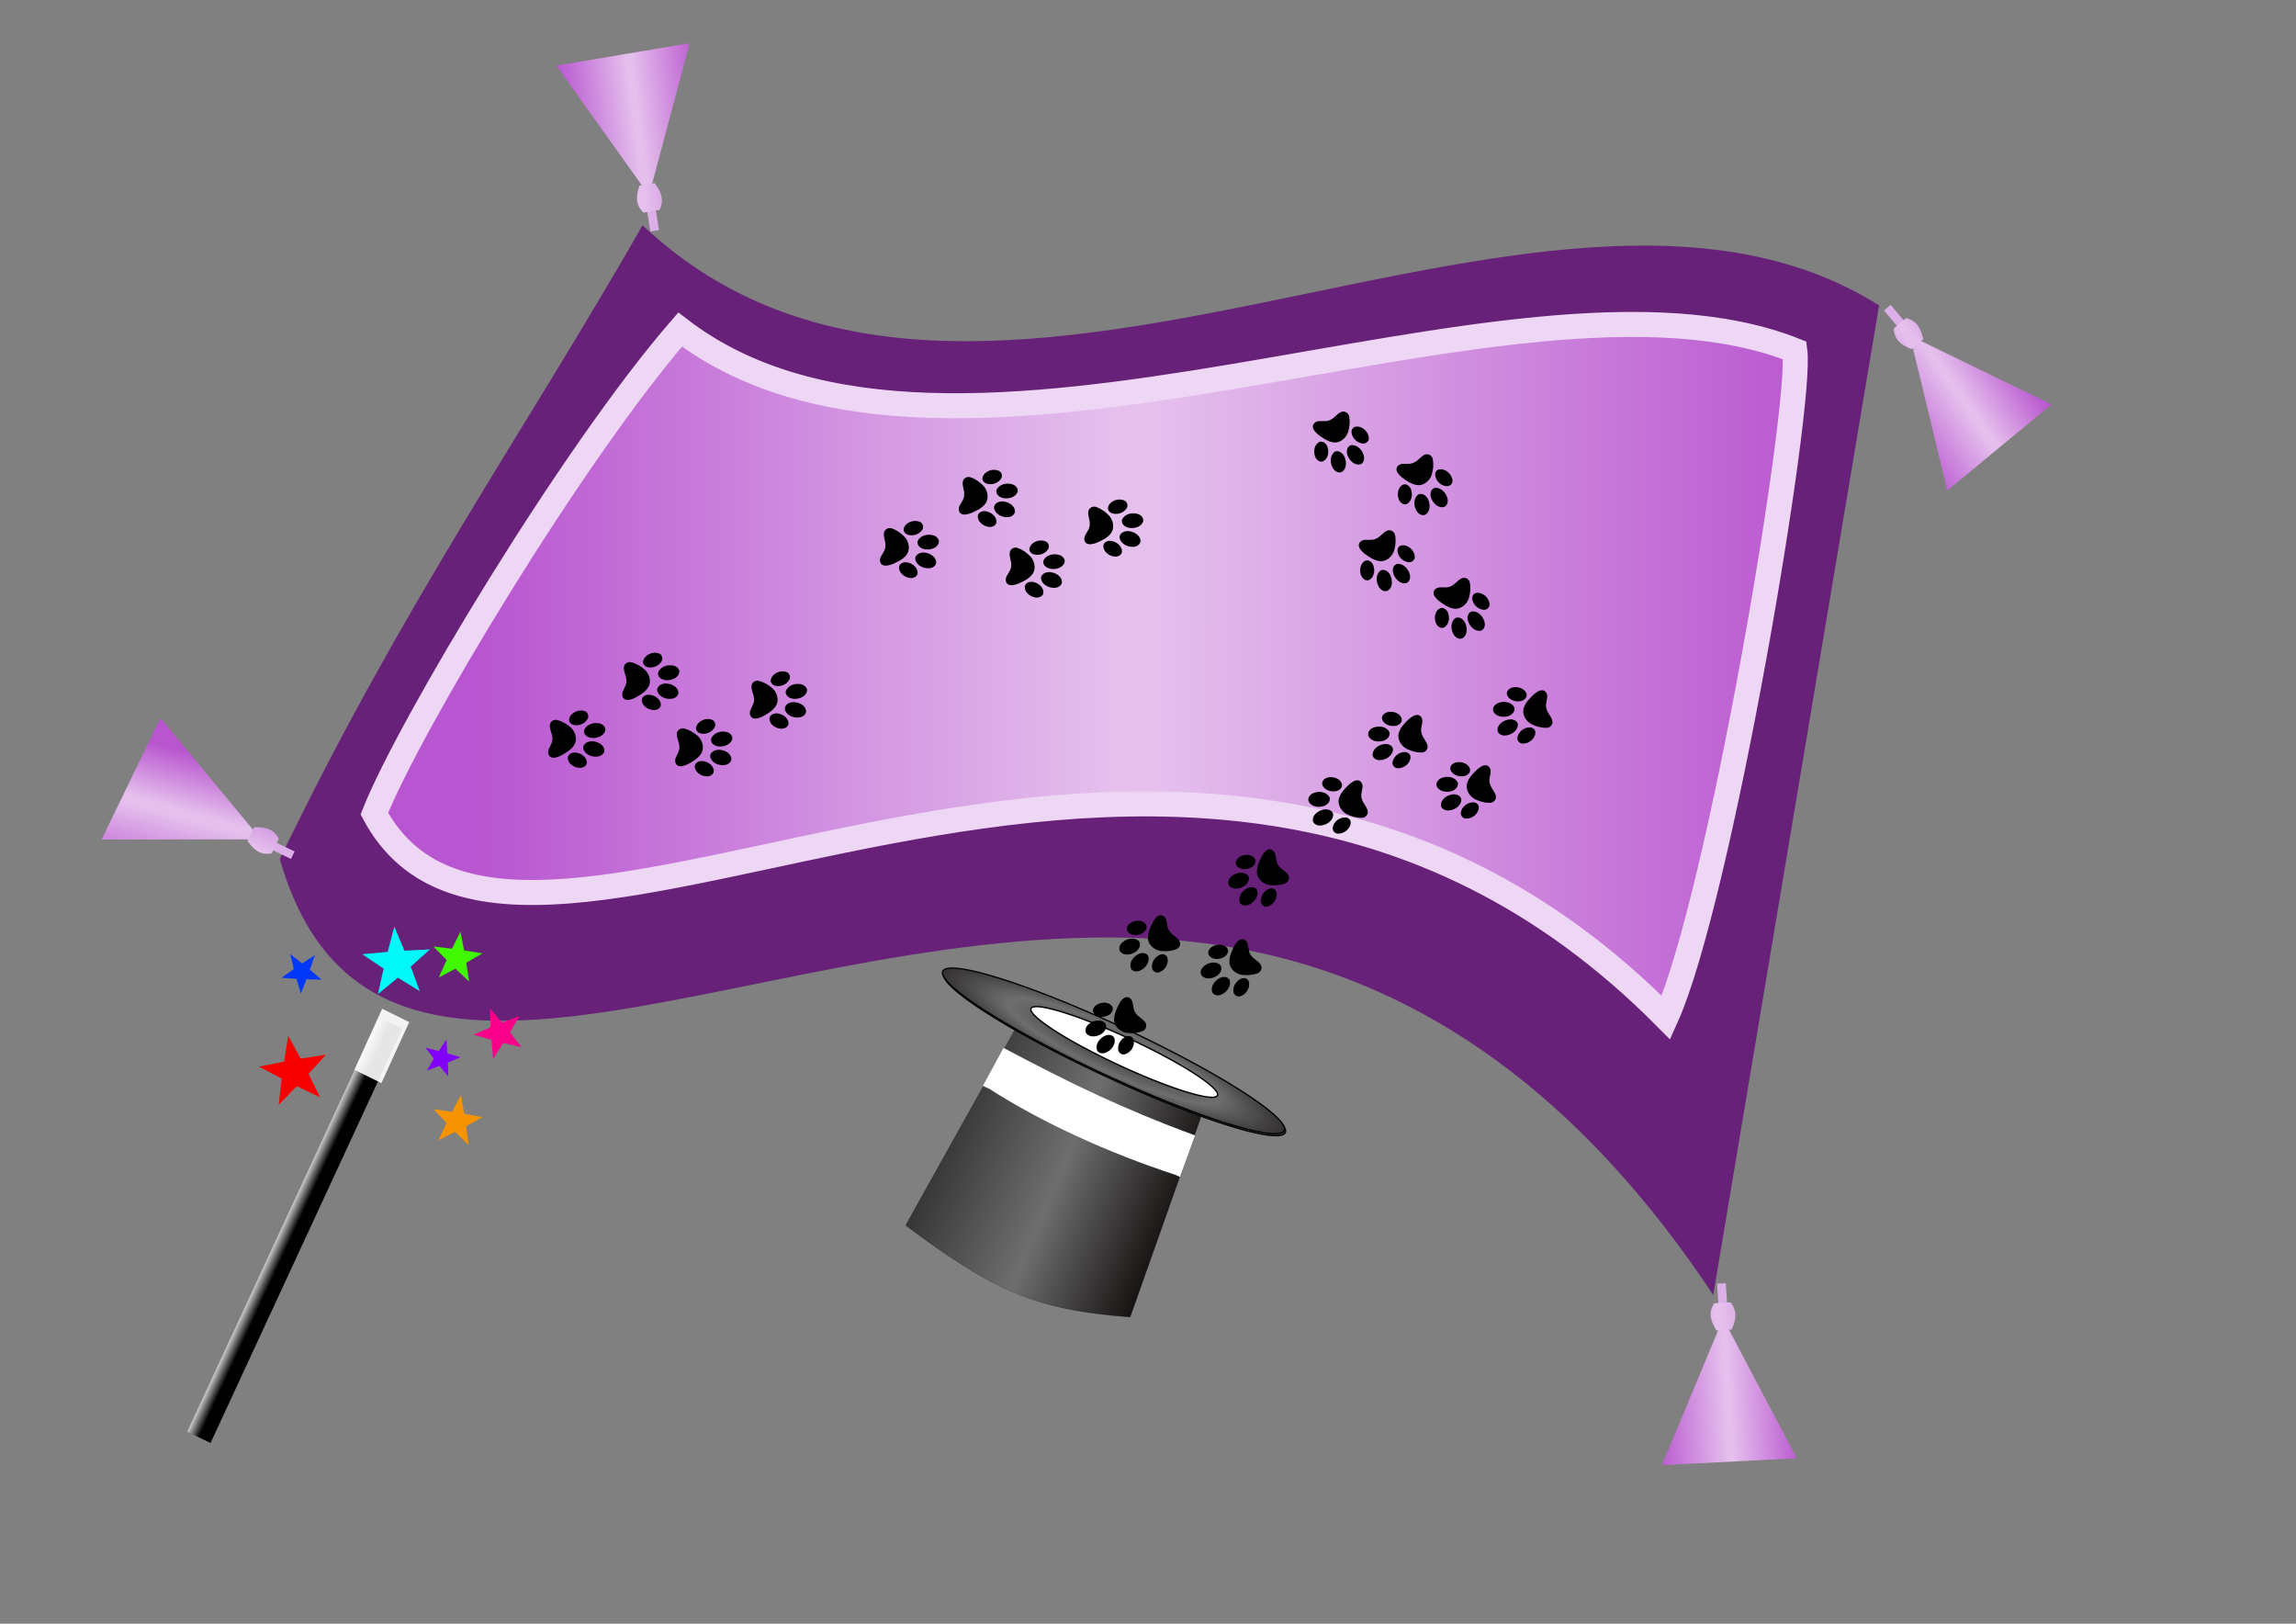 <?xml version="1.0"?><svg width="1052.362" height="744.094" xmlns="http://www.w3.org/2000/svg" xmlns:xlink="http://www.w3.org/1999/xlink">
 <rect width="100%" height="100%" fill="#808080" stroke="none"/>
 <title>Magic Carpet</title>
 <defs>
  <linearGradient id="linearGradient3328">
   <stop stop-color="#b855d0" offset="0" id="stop3330"/>
   <stop stop-color="#e5c0ed" id="stop3332" offset="0.504"/>
   <stop stop-color="#e5c0ed" id="stop3334" offset="0.528"/>
   <stop stop-color="#b956cf" offset="1" id="stop3336"/>
  </linearGradient>
  <linearGradient id="linearGradient3296">
   <stop stop-color="#b855d0" offset="0" id="stop3298"/>
   <stop stop-color="#e5c0ed" id="stop3300" offset="0.518"/>
   <stop stop-color="#e5c0ed" id="stop3302" offset="0.545"/>
   <stop stop-color="#b956cf" offset="1" id="stop3304"/>
  </linearGradient>
  <linearGradient id="linearGradient3286">
   <stop stop-color="#b855d0" offset="0" id="stop3288"/>
   <stop stop-color="#e5c0ed" id="stop3290" offset="0.498"/>
   <stop stop-color="#e5c0ed" id="stop3292" offset="0.525"/>
   <stop stop-color="#b956cf" offset="1" id="stop3294"/>
  </linearGradient>
  <linearGradient id="linearGradient3276">
   <stop stop-color="#b855d0" offset="0" id="stop3278"/>
   <stop stop-color="#e5c0ed" id="stop3280" offset="0.547"/>
   <stop stop-color="#e5c0ed" id="stop3282" offset="0.598"/>
   <stop stop-color="#b956cf" offset="1" id="stop3284"/>
  </linearGradient>
  <linearGradient id="linearGradient3969">
   <stop stop-color="#b855d0" id="stop3971" offset="0"/>
   <stop stop-color="#e5c0ed" offset="0.474" id="stop3979"/>
   <stop stop-color="#e5c0ed" offset="0.506" id="stop3977"/>
   <stop stop-color="#b956cf" id="stop3973" offset="1"/>
  </linearGradient>
  <linearGradient y2="-1.853" x2="2.871" y1="-1.034" x1="-2.851" id="linearGradient4983" xlink:href="#linearGradient3969"/>
  <linearGradient y2="0.559" x2="1.146" y1="0.717" x1="0.072" id="linearGradient4986" xlink:href="#linearGradient3286"/>
  <linearGradient y2="-2.346" x2="-0.506" y1="2.539" x1="-2.51" id="linearGradient4989" xlink:href="#linearGradient3969"/>
  <linearGradient y2="5.96" x2="263.146" y1="5.96" x1="-389.326" id="linearGradient4992" xlink:href="#linearGradient3969"/>
  <linearGradient y2="0.384" x2="0.815" y1="1.454" x1="0.419" id="linearGradient4995" xlink:href="#linearGradient3276"/>
  <linearGradient y2="0.5" x2="1.009" y1="0.5" x1="0.074" id="linearGradient4998" xlink:href="#linearGradient3969"/>
  <linearGradient y2="5.803" x2="125.301" y1="5.803" x1="-117.916" id="linearGradient5006" xlink:href="#linearGradient3969"/>
  <linearGradient y2="0.515" x2="3.591" y1="3.486" x1="-0.191" id="linearGradient5009" xlink:href="#linearGradient3969"/>
  <linearGradient y2="5.803" x2="125.299" y1="5.803" x1="-117.917" id="linearGradient5012" xlink:href="#linearGradient3969"/>
  <linearGradient y2="-0.009" x2="0.636" y1="0.587" x1="-0.154" id="linearGradient5015" xlink:href="#linearGradient3296"/>
  <linearGradient y2="5.802" x2="126.552" y1="5.802" x1="-119.103" id="linearGradient5017" xlink:href="#linearGradient3969"/>
  <linearGradient y2="0.382" x2="1.027" y1="0.398" x1="-0.047" id="linearGradient5019" xlink:href="#linearGradient3328"/>
  <linearGradient y2="2.576" x2="3.364" y1="2.658" x1="-2.476" id="linearGradient5021" xlink:href="#linearGradient3969"/>
  <linearGradient id="svg_42">
   <stop stop-color="#000000" id="svg_45" offset="0"/>
   <stop stop-color="#000000" id="svg_44" offset="0.5"/>
   <stop stop-color="#cbcbcb" id="svg_43" offset="1"/>
  </linearGradient>
  <linearGradient gradientTransform="matrix(2.938, -3.54724e-17, 1.73654e-16, 2.985, -477.703, -1101.84)" gradientUnits="userSpaceOnUse" xlink:href="#svg_42" id="svg_41" y2="519.842" x2="2.112" y1="519.842" x1="-15.031"/>
  <symbol id="svg_46" height="1052.362" width="744.094" xmlns:xlink="http://www.w3.org/1999/xlink">

   <g id="svg_31">
    <rect fill="url(#svg_41)" stroke-miterlimit="4" id="svg_40" transform="matrix(-0.899, -0.438, -0.42, 0.907, 0, 0)" y="6.242" x="-521.864" height="886.841" width="50.363"/>
    <path fill="#f80000" stroke-miterlimit="4" id="svg_39" transform="matrix(-1.473, -2.011, -1.961, 1.51, 1315.82, 814.432)" d="m437.143,246.648l-18.23,-8.826l-14.611,14.027l2.76,-20.065l-17.855,-9.561l19.936,-3.575l3.575,-19.936l9.561,17.855l20.065,-2.76l-14.027,14.611l8.826,18.23z"/>
    <path fill="#f89300" stroke-miterlimit="4" id="svg_38" transform="matrix(-1.788, 0, 0, 1.833, 1318.24, -1.468)" d="m437.143,246.648l-18.23,-8.826l-14.611,14.027l2.76,-20.065l-17.855,-9.561l19.936,-3.575l3.575,-19.936l9.561,17.855l20.065,-2.76l-14.027,14.611l8.826,18.23z"/>
    <path fill="#00f8f8" stroke-miterlimit="4" id="svg_37" transform="matrix(-1.263, -2.155, -2.102, 1.295, 1459.17, 712.119)" d="m437.143,246.648l-18.23,-8.826l-14.611,14.027l2.76,-20.065l-17.855,-9.561l19.936,-3.575l3.575,-19.936l9.561,17.855l20.065,-2.76l-14.027,14.611l8.826,18.23z"/>
    <path fill="#8100f8" stroke-miterlimit="4" id="svg_36" transform="matrix(-1.296, -0.137, -0.134, 1.329, 1113.57, 47.506)" d="m437.143,246.648l-18.23,-8.826l-14.611,14.027l2.76,-20.065l-17.855,-9.561l19.936,-3.575l3.575,-19.936l9.561,17.855l20.065,-2.76l-14.027,14.611l8.826,18.23z"/>
    <path fill="#40f800" stroke-miterlimit="4" id="svg_35" transform="matrix(-0.588, -1.731, -1.688, 0.603, 1200.36, 682.445)" d="m437.143,246.648l-18.23,-8.826l-14.611,14.027l2.76,-20.065l-17.855,-9.561l19.936,-3.575l3.575,-19.936l9.561,17.855l20.065,-2.76l-14.027,14.611l8.826,18.23z"/>
    <path fill="#f8008a" stroke-miterlimit="4" id="svg_34" transform="matrix(-1.343, -1.21, -1.18, 1.377, 1482.95, 435.008)" d="m437.143,246.648l-18.23,-8.826l-14.611,14.027l2.76,-20.065l-17.855,-9.561l19.936,-3.575l3.575,-19.936l9.561,17.855l20.065,-2.76l-14.027,14.611l8.826,18.23z"/>
    <path fill="#0037f8" stroke-miterlimit="4" id="svg_33" transform="matrix(-1.26, -0.731, -0.713, 1.292, 958.424, 136.18)" d="m437.143,246.648l-18.23,-8.826l-14.611,14.027l2.76,-20.065l-17.855,-9.561l19.936,-3.575l3.575,-19.936l9.561,17.855l20.065,-2.76l-14.027,14.611l8.826,18.23z"/>
    <path opacity="0.9" fill="#ffffff" stroke-miterlimit="4" id="svg_32" d="m479.883,221.345l-52.466,-25.953l-53.977,118.424l52.466,25.953l53.977,-118.425z"/>
   </g>
  </symbol>
  <symbol id="svg_57" height="403.605" width="419.145">
   <title>Black Paws</title>
   <g>
    <title>Layer 1</title>
    <g id="svg_54" transform="rotate(28.245, 99.546, 174.545)">
     <path id="svg_55" fill="#000000" d="m107.196,152.846c-0.094,0.001 -0.19,0.006 -0.285,0.013c-3.795,0.665 -5.882,4.738 -6.184,8.33c-0.442,3.26 0.973,7.449 4.499,8.179c0.512,0.099 1.043,0.054 1.543,-0.084c4.245,-1.445 6.145,-6.549 5.532,-10.776c-0.179,-2.731 -2.206,-5.7 -5.105,-5.662zm-16.089,0.175c-2.36,0.058 -4.198,2.488 -4.572,4.771c-0.788,4.524 1.239,10.146 5.883,11.576c0.435,0.096 0.885,0.106 1.324,0.037c3.139,-0.531 4.468,-4.102 4.337,-6.986c-0.094,-3.803 -2.041,-8.201 -5.932,-9.271c-0.356,-0.096 -0.702,-0.136 -1.04,-0.127zm26.371,12.849c-4.082,0.248 -6.88,4.383 -7.279,8.243c-0.541,2.784 0.922,6.509 4.052,6.731c4.364,-0.055 7.341,-4.788 7.465,-8.861c0.276,-2.694 -1.287,-5.964 -4.238,-6.113zm-35.73,0.918c-1.737,-0.016 -3.445,1.04 -4.012,2.832c-1.514,4.794 1.526,10.865 6.528,11.872c2.088,0.363 3.922,-1.264 4.439,-3.222c1.097,-4.188 -1.156,-9.05 -4.969,-10.951c-0.621,-0.354 -1.307,-0.525 -1.986,-0.531zm18.3,8.595c-3.404,0.008 -6.862,1.761 -9.067,4.372c-2.381,3.043 -4.332,6.584 -5.095,10.424c-0.927,2.764 1.174,5.945 4.085,5.964c3.502,0.099 6.512,-2.342 9.994,-2.523c2.954,-0.458 5.6,1.102 8.256,2.123c2.262,0.982 5.387,0.606 6.542,-1.865c0.908,-2.518 -0.429,-5.203 -1.536,-7.439c-2.259,-3.63 -4.679,-7.445 -8.383,-9.712c-1.484,-0.934 -3.134,-1.347 -4.797,-1.344z"/>
    </g>
    <g id="svg_52" transform="rotate(28.245, 154.382, 91.067)">
     <path id="svg_53" fill="#000000" d="m162.032,69.368c-0.094,0.001 -0.19,0.006 -0.285,0.013c-3.795,0.665 -5.882,4.738 -6.184,8.33c-0.442,3.259 0.973,7.449 4.499,8.179c0.511,0.099 1.043,0.054 1.543,-0.084c4.245,-1.445 6.145,-6.549 5.532,-10.777c-0.179,-2.73 -2.207,-5.7 -5.105,-5.662zm-16.089,0.175c-2.36,0.059 -4.198,2.488 -4.572,4.772c-0.789,4.524 1.239,10.146 5.882,11.576c0.435,0.096 0.885,0.106 1.325,0.037c3.138,-0.531 4.468,-4.103 4.336,-6.986c-0.094,-3.804 -2.04,-8.202 -5.932,-9.271c-0.356,-0.096 -0.702,-0.136 -1.039,-0.128zm26.371,12.85c-4.082,0.248 -6.881,4.382 -7.28,8.243c-0.54,2.784 0.922,6.508 4.052,6.731c4.365,-0.055 7.342,-4.788 7.466,-8.861c0.276,-2.694 -1.288,-5.964 -4.238,-6.112zm-35.73,0.917c-1.737,-0.015 -3.445,1.041 -4.013,2.833c-1.514,4.794 1.527,10.865 6.529,11.872c2.087,0.363 3.921,-1.265 4.439,-3.223c1.097,-4.188 -1.156,-9.05 -4.969,-10.951c-0.621,-0.354 -1.307,-0.525 -1.986,-0.531zm18.3,8.596c-3.404,0.007 -6.863,1.761 -9.067,4.372c-2.381,3.043 -4.332,6.584 -5.095,10.424c-0.927,2.764 1.174,5.945 4.085,5.964c3.502,0.099 6.512,-2.342 9.994,-2.523c2.955,-0.457 5.601,1.103 8.257,2.124c2.262,0.981 5.387,0.605 6.542,-1.865c0.908,-2.519 -0.429,-5.204 -1.537,-7.44c-2.258,-3.63 -4.678,-7.445 -8.382,-9.711c-1.484,-0.934 -3.134,-1.348 -4.797,-1.344z"/>
    </g>
    <g id="svg_50" transform="rotate(28.245, 163.382, 159.068)">
     <path id="svg_51" fill="#000000" d="m171.032,137.368c-0.094,0.001 -0.19,0.006 -0.285,0.013c-3.795,0.665 -5.882,4.739 -6.184,8.331c-0.442,3.259 0.973,7.448 4.499,8.179c0.511,0.098 1.043,0.053 1.543,-0.084c4.245,-1.446 6.145,-6.549 5.532,-10.777c-0.179,-2.73 -2.207,-5.7 -5.105,-5.662zm-16.089,0.175c-2.36,0.058 -4.198,2.488 -4.572,4.771c-0.789,4.525 1.239,10.146 5.882,11.577c0.435,0.096 0.885,0.105 1.325,0.036c3.138,-0.53 4.468,-4.102 4.336,-6.986c-0.094,-3.803 -2.04,-8.201 -5.932,-9.271c-0.356,-0.095 -0.702,-0.136 -1.039,-0.127zm26.371,12.849c-4.082,0.248 -6.881,4.383 -7.28,8.243c-0.54,2.785 0.922,6.509 4.052,6.731c4.365,-0.055 7.342,-4.788 7.466,-8.861c0.276,-2.694 -1.288,-5.964 -4.238,-6.113zm-35.73,0.918c-1.737,-0.015 -3.445,1.041 -4.013,2.833c-1.514,4.793 1.527,10.864 6.529,11.871c2.087,0.363 3.921,-1.264 4.439,-3.222c1.097,-4.188 -1.156,-9.05 -4.969,-10.951c-0.621,-0.354 -1.307,-0.525 -1.986,-0.531zm18.3,8.595c-3.404,0.008 -6.863,1.762 -9.067,4.372c-2.381,3.043 -4.332,6.584 -5.095,10.424c-0.927,2.764 1.174,5.945 4.085,5.964c3.502,0.099 6.512,-2.342 9.994,-2.523c2.955,-0.457 5.601,1.103 8.257,2.124c2.262,0.981 5.387,0.605 6.542,-1.865c0.908,-2.519 -0.429,-5.204 -1.537,-7.44c-2.258,-3.63 -4.678,-7.445 -8.382,-9.711c-1.484,-0.934 -3.134,-1.348 -4.797,-1.345z"/>
    </g>
    <g id="svg_48" transform="rotate(28.245, 115.855, 245.395)">
     <path id="svg_49" fill="#000000" d="m123.505,223.695c-0.094,0.001 -0.19,0.006 -0.285,0.013c-3.795,0.665 -5.882,4.738 -6.184,8.33c-0.442,3.259 0.973,7.449 4.499,8.179c0.511,0.099 1.043,0.054 1.543,-0.084c4.245,-1.445 6.145,-6.549 5.532,-10.777c-0.179,-2.73 -2.207,-5.7 -5.105,-5.662zm-16.089,0.175c-2.36,0.059 -4.198,2.488 -4.572,4.772c-0.789,4.524 1.239,10.146 5.882,11.576c0.435,0.096 0.885,0.106 1.325,0.037c3.138,-0.531 4.468,-4.103 4.336,-6.986c-0.094,-3.804 -2.04,-8.202 -5.932,-9.271c-0.356,-0.096 -0.702,-0.136 -1.039,-0.128zm26.371,12.85c-4.082,0.248 -6.881,4.382 -7.28,8.243c-0.54,2.784 0.922,6.508 4.052,6.731c4.365,-0.055 7.342,-4.788 7.466,-8.861c0.276,-2.694 -1.288,-5.964 -4.238,-6.112zm-35.73,0.917c-1.737,-0.015 -3.445,1.041 -4.013,2.833c-1.514,4.794 1.527,10.865 6.529,11.872c2.087,0.363 3.921,-1.265 4.439,-3.223c1.097,-4.188 -1.156,-9.05 -4.969,-10.951c-0.621,-0.354 -1.307,-0.525 -1.986,-0.531zm18.3,8.596c-3.404,0.007 -6.863,1.761 -9.067,4.372c-2.381,3.043 -4.332,6.584 -5.095,10.424c-0.927,2.764 1.174,5.945 4.085,5.964c3.502,0.099 6.512,-2.342 9.994,-2.523c2.955,-0.457 5.601,1.103 8.257,2.124c2.262,0.981 5.387,0.605 6.542,-1.865c0.908,-2.519 -0.429,-5.204 -1.537,-7.44c-2.258,-3.63 -4.678,-7.445 -8.382,-9.711c-1.484,-0.934 -3.134,-1.348 -4.797,-1.344z"/>
    </g>
   </g>
  </symbol>
  <linearGradient id="svg_69">
   <stop offset="0" id="svg_72" stop-color="#333333"/>
   <stop id="svg_71" offset="0.472" stop-color="#6e6e6e"/>
   <stop offset="1" id="svg_70" stop-color="#050000"/>
  </linearGradient>
  <linearGradient xlink:href="#svg_69" id="svg_68" x1="-0.04" y1="0.5" x2="1.085" y2="0.461"/>
  <radialGradient xlink:href="#svg_69" id="svg_64" cx="159.456" cy="120.848" fx="159.456" fy="120.848" r="125.181" gradientTransform="matrix(1.295, -1.75935e-07, 3.30949e-08, 0.244, -42.639, 117.016)" gradientUnits="userSpaceOnUse"/>
  <symbol id="svg_74" xmlns:xlink="http://www.w3.org/1999/xlink" height="336" width="358.667">

   <g>
    <title>Layer 1</title>
    <path d="m102.655,159.515l128.293,0c2.293,0 4.139,1.846 4.139,4.139l13.288,137.89c-59.401,22.542 -90.749,22.199 -160.485,7.83l10.626,-145.72c0,-2.293 1.846,-4.139 4.139,-4.139z" id="svg_67" stroke-dashoffset="0" stroke-miterlimit="4" stroke-width="0.1" stroke="#000000" fill="url(#svg_68)"/>
    <path d="m96.874,175.329c49.18,2.523 88.181,3.219 139.71,-1.044l2.573,29.269l-3.394,0.012c-46.632,5.645 -94.047,6.071 -135.981,0.493l-4.698,0.017l1.79,-28.747l0,0z" id="svg_66" stroke-dashoffset="0" stroke-miterlimit="4" stroke-width="0.1" stroke="#000000" fill="#ffffff"/>
    <path d="m289.815,147.349a124.759,16.61 0 1 1 -249.519,0a124.759,16.61 0 1 1 249.519,0z" id="svg_65" stroke-width="0.843px" stroke="#000000" fill-rule="evenodd" fill="#333333"/>
    <path id="svg_63" d="m288.593,146.451a124.759,16.61 0 1 1 -249.519,0a124.759,16.61 0 1 1 249.519,0z" stroke-width="0.843px" stroke="#000000" fill-rule="evenodd" fill="url(#svg_64)"/>
    <path id="svg_62" d="m238.747,144.073a68.121,9.396 0 1 1 -136.242,0a68.121,9.396 0 1 1 136.242,0z" stroke-width="0.898px" stroke="#000000" fill-rule="evenodd" fill="#ffffff"/>
   </g>
  </symbol>
 </defs>
 <g>
  <title>Layer 1</title>
  <g id="layer1">
   <g id="g5023">
    <path fill="url(#linearGradient5015)" d="m875.354,153.78l64.944,31.551l-47.728,39.441l-17.216,-70.991l0,0z" id="path4082"/>
    <rect fill="url(#linearGradient5012)" stroke="#ddafe9" stroke-width="3.715" stroke-miterlimit="4" id="rect4084" width="0.272" height="6.537" x="571.718" y="665.95" transform="matrix(0.766, -0.643, 0.643, 0.766, 0, 0)"/>
    <path fill="url(#linearGradient5009)" d="m867.974,150.535l5.731,-4.769c5.325,1.372 6.767,5.266 7.824,9.723l-5.404,4.536c-4.766,-2.052 -7.836,-4.082 -8.151,-9.49z" id="path4086"/>
    <rect fill="url(#linearGradient5006)" stroke="#ddafe9" stroke-width="3.715" stroke-miterlimit="4" id="rect4088" width="0.272" height="6.537" x="279.372" y="-150.309" transform="matrix(0.987, -0.159, -0.159, -0.987, 0, 0)"/>
    <g id="g4092" transform="matrix(1.018, -0.036, 0.044, 1.018, -43.249, 20.515)">
     <rect fill="url(#linearGradient5017)" stroke="#ddafe9" stroke-width="3.645" stroke-miterlimit="4" id="rect4094" width="0.267" height="6.414" x="778.2" y="605.344" transform="matrix(1, -0.023, 0.023, 1, 0, 0)"/>
     <path fill="url(#linearGradient5019)" d="m792.294,601.407l30.402,63.988l-60.742,0.948l30.34,-64.935l0,0z" id="path4096"/>
     <path fill="url(#linearGradient5021)" d="m788.63,594.397l7.314,-0.139c3.238,4.315 1.955,8.183 0.032,12.245l-6.921,0.161c-2.393,-4.494 -3.499,-7.932 -0.425,-12.266z" id="path4098"/>
    </g>
    <path fill="#672178" d="m294.525,103.252c152.659,143.708 412.387,-60.61 566.751,36.722l-76.019,453.502c-74.622,-112.566 -162.183,-156.786 -250.522,-162.936c-182.586,-12.711 -363.626,112.866 -406.485,-36.877c56.938,-117.939 110.85,-193.608 166.275,-290.412z" id="path4090"/>
    <path fill="url(#linearGradient4998)" stroke="#eed7f4" stroke-width="11.465" stroke-miterlimit="4" d="m311.725,151.02c125.223,95.993 381.179,-41.94 510.927,9.59c3.535,25.554 -34.559,251.551 -59.046,305.74c-226.736,-228.653 -524.697,32.131 -592.027,-93.486c15.755,-39.771 90.335,-164.295 140.147,-221.844z" id="path4100"/>
    <path fill="url(#linearGradient4995)" d="m119.613,384.639l-46.043,-55.617l-27.006,55.715l73.049,-0.098l0,0z" id="path4102"/>
    <rect fill="url(#linearGradient4992)" stroke="#ddafe9" stroke-width="3.715" stroke-miterlimit="4" id="rect4104" width="0.103" height="6.598" x="-294.873" y="-289.088" transform="matrix(0.434, -0.901, -0.901, -0.434, 0, 0)"/>
    <path fill="url(#linearGradient4989)" d="m124.514,391.041l3.275,-6.698c-2.594,-4.848 -6.72,-5.326 -11.3,-5.297l-3.126,6.325c3.123,4.144 5.823,6.645 11.151,5.67z" id="path4106"/>
    <path fill="url(#linearGradient4986)" d="m297.469,89.544l18.63,-69.758l-61.055,10.291l42.425,59.467l0,0z" id="path4108"/>
    <path fill="url(#linearGradient4983)" d="m294.93,97.412l7.356,-1.214c2.447,-4.924 0.445,-8.563 -2.234,-12.278l-6.966,1.12c-1.566,4.947 -2.039,8.597 1.844,12.373l0,0z" id="path4110"/>
   </g>
   <use x="166.532" y="-236.539" transform="matrix(0.236, 0, 0, 0.236, 35, 472)" xlink:href="#svg_46" id="svg_47"/>
   <use x="390.786" y="385.717" transform="rotate(65, 309.636, 328.295) matrix(0.592, 0, 0, 0.592, 0, 0)" xlink:href="#svg_57" id="svg_58"/>
   <use id="svg_59" x="649.763" y="245.22" transform="rotate(70, 462.887, 245.154) matrix(0.592, 0, 0, 0.592, 0, 0)" xlink:href="#svg_57"/>
   <use id="svg_61" x="953.923" y="235.098" transform="rotate(130, 642.875, 239.165) matrix(0.592, 0, 0, 0.592, 0, 0)" xlink:href="#svg_57"/>
  </g>
  <use x="540.824" y="542.27" transform="rotate(25, 487.721, 530.349) matrix(0.692, 0, 0, 0.692, 0, 0)" xlink:href="#svg_74" id="svg_75"/>
  <use id="svg_76" x="789.581" y="570.117" transform="rotate(-150, 545.628, 437.411) matrix(0.592, 0, 0, 0.592, 0, 0)" xlink:href="#svg_57"/>
  <use id="svg_78" x="977.774" y="421.251" transform="rotate(-130, 656.99, 349.323) matrix(0.592, 0, 0, 0.592, 0, 0)" xlink:href="#svg_57"/>
 </g>
</svg>